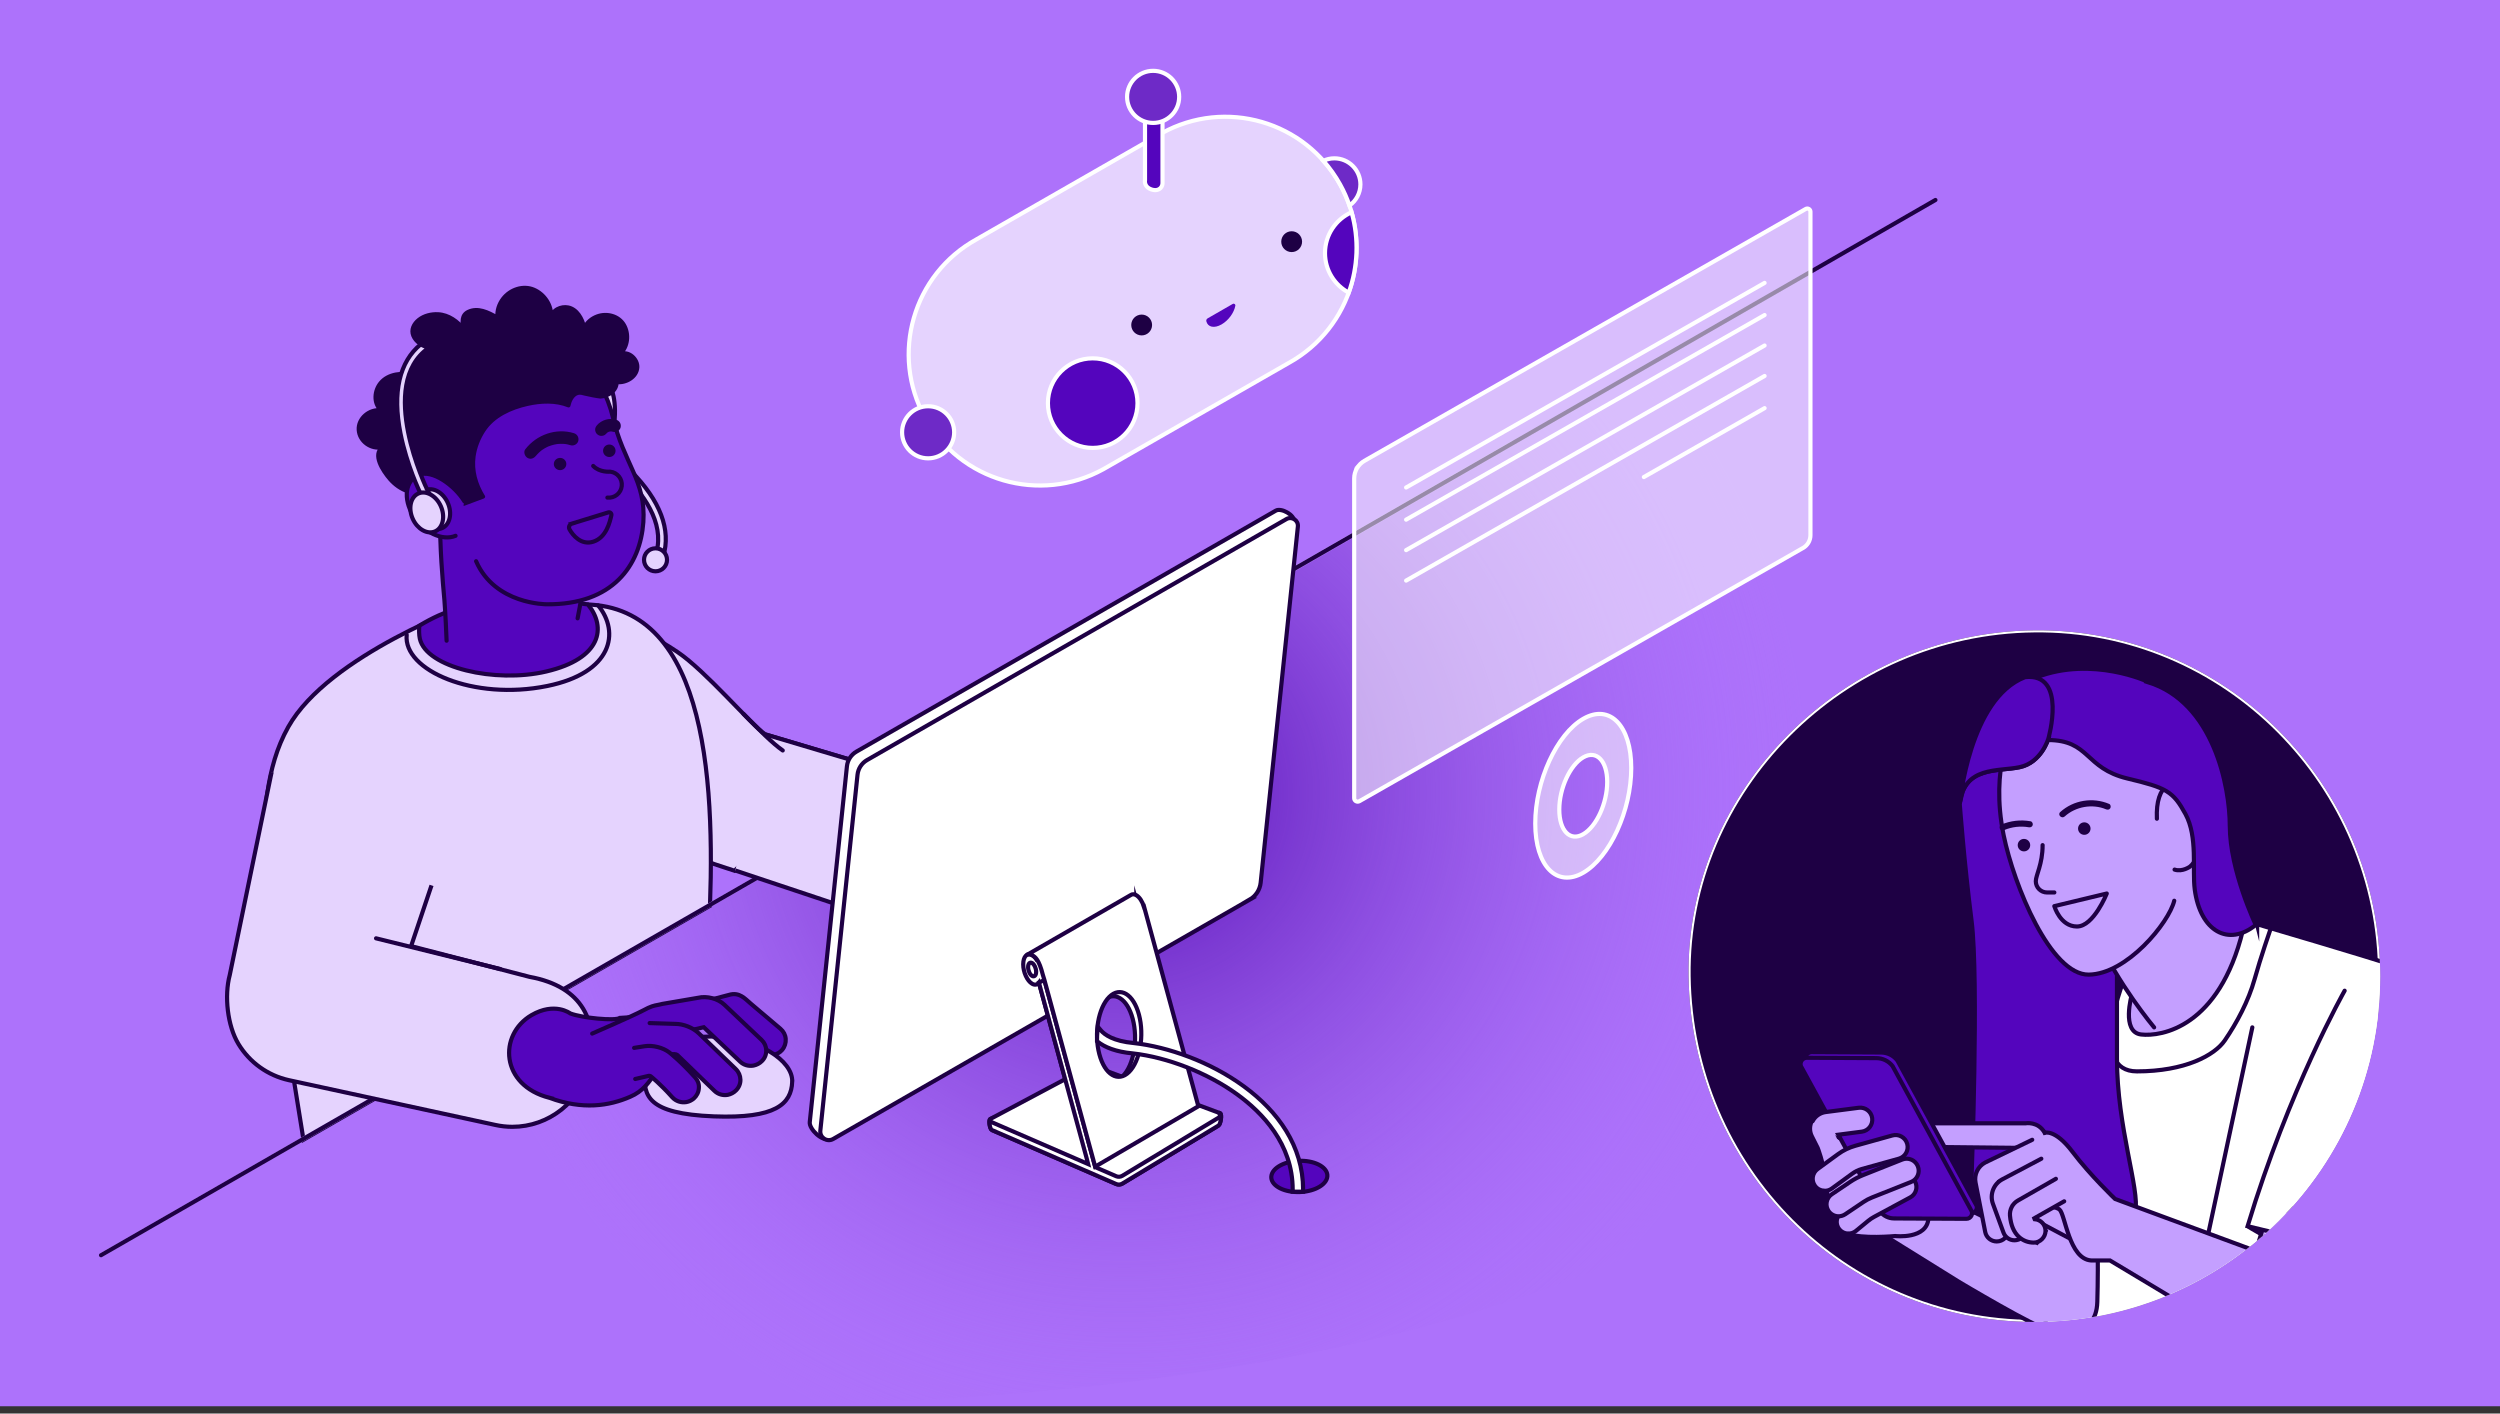 <?xml version="1.0" encoding="UTF-8"?>
<svg xmlns="http://www.w3.org/2000/svg" xmlns:xlink="http://www.w3.org/1999/xlink" viewBox="0 0 1200 678.48">
  <rect x="0" y="0" width="1200" height="678.48" fill="#333333" stroke="none"/>
  <defs>
    <style>.cls-1{clip-path:url(#clippath);}.cls-2,.cls-3,.cls-4,.cls-5,.cls-6,.cls-7,.cls-8{stroke-width:0px;}.cls-2,.cls-9,.cls-10,.cls-11,.cls-12{fill:none;}.cls-3{fill:url(#radial-gradient);}.cls-13,.cls-14,.cls-15,.cls-16,.cls-17,.cls-18,.cls-19,.cls-20,.cls-21,.cls-22,.cls-9,.cls-23,.cls-24,.cls-10,.cls-11,.cls-12{stroke-width:2px;}.cls-13,.cls-14,.cls-15,.cls-16,.cls-17,.cls-18,.cls-20,.cls-21,.cls-22,.cls-23,.cls-24,.cls-10,.cls-11,.cls-12{stroke-miterlimit:10;}.cls-13,.cls-14,.cls-16,.cls-17,.cls-18,.cls-19,.cls-22,.cls-23,.cls-10,.cls-11{stroke:#1e0044;}.cls-13,.cls-17,.cls-18,.cls-19,.cls-9,.cls-23,.cls-24,.cls-10{stroke-linecap:round;}.cls-13,.cls-19{fill:#c49fff;}.cls-14,.cls-17,.cls-4,.cls-8{fill:#fff;}.cls-15,.cls-16,.cls-18{fill:#e5d3fe;}.cls-15,.cls-20,.cls-21,.cls-9,.cls-24{stroke:#fff;}.cls-19,.cls-9{stroke-linejoin:round;}.cls-20{fill:#6e2ac7;}.cls-21,.cls-6{fill:#1e0044;}.cls-22,.cls-23,.cls-24,.cls-5{fill:#5405bd;}.cls-12{stroke:#c49fff;}.cls-4{opacity:.54;}.cls-7{fill:#ad72fb;}</style>
    <radialGradient id="radial-gradient" cx="235.8" cy="207.95" fx="235.8" fy="207.95" r="390.91" gradientTransform="translate(775.61 588.68) rotate(-180)" gradientUnits="userSpaceOnUse">
      <stop offset=".13" stop-color="#6e2ac7"></stop>
      <stop offset=".84" stop-color="#ad72fb" stop-opacity="0"></stop>
    </radialGradient>
    <clipPath id="clippath">
      <path class="cls-2" d="m1142.49,468.55c0,91.68-74.32,165.99-165.99,165.99s-164.72-74.33-165.99-165.99c-1.24-89.03,73.84-164.98,165.99-165.99,91.67-1.01,165.99,74.32,165.99,165.99Z"></path>
    </clipPath>
  </defs>
  <g id="Layer_1">
    <rect class="cls-7" width="1200" height="675"></rect>
  </g>
  <g id="Layer_2">
    <path class="cls-15" d="m529.61,225.21c-30.47,16.81-68.79,5.73-85.6-24.73-16.81-30.47-5.73-68.79,24.73-85.6l88.97-50.99c30.47-16.81,68.79-5.73,85.6,24.73,16.81,30.47,5.73,68.79-24.73,85.6l-88.97,50.99Z"></path>
    <circle class="cls-24" cx="524.5" cy="193.5" r="21.5"></circle>
    <path class="cls-24" d="m636,121.5c0,8.21,4.61,15.35,11.38,18.97,4.4-12.2,5.04-25.69,1.37-38.59-7.51,3.35-12.75,10.87-12.75,19.63Z"></path>
    <path class="cls-5" d="m554.5,91.27c-.56,0-1.18-.11-1.82-.32-2.95-.98-3.31-3.27-3.08-4.46v-36.49h8.4v38c0,.72-.3,1.49-.79,2.08-.46.54-1.3,1.19-2.7,1.19h0Z"></path>
    <path class="cls-8" d="m557,51v37c0,.81-.65,2.27-2.49,2.27-.43,0-.93-.08-1.51-.27-3-1-2.4-3.4-2.4-3.4v-35.6h6.4m2-2h-10.4v37.4c-.28,1.71.47,4.39,3.77,5.49.75.25,1.47.37,2.14.37,2.81,0,4.49-2.17,4.49-4.27v-39h0Z"></path>
    <path class="cls-5" d="m591.74,145.88c.61-.35,1.34.17,1.22.86-.58,3.3-3.26,7.06-6.61,8.98-3.53,2.03-6.6,1.33-7.31-1.49-.14-.55.13-1.13.63-1.42l12.07-6.94Z"></path>
    <circle class="cls-20" cx="445.5" cy="207.5" r="12.5"></circle>
    <circle class="cls-20" cx="553.5" cy="46.5" r="12.5"></circle>
    <path class="cls-20" d="m643.31,88.62c1.8,3.27,3.27,6.63,4.44,10.05,3.17-2.27,5.25-5.97,5.25-10.17,0-6.9-5.6-12.5-12.5-12.5-1.89,0-3.68.43-5.29,1.18,3.05,3.44,5.78,7.25,8.09,11.44Z"></path>
    <path class="cls-3" d="m74,589c67.02,115.96-39.56,86,104,86,214.12,0,827.61,39,827.61-399.02,0-70.26-18.69-136.15-51.37-192.98L74,589Z"></path>
    <path class="cls-4" d="m759.96,345.02c-12.72,7.35-23.04,29.84-23.04,50.25s10.32,30.99,23.04,23.64c12.72-7.35,23.04-29.84,23.04-50.25s-10.32-30.99-23.04-23.64Zm0,55.38c-6.35,3.67-11.5-1.62-11.5-11.8s5.15-21.41,11.5-25.07c6.35-3.67,11.5,1.62,11.5,11.8s-5.15,21.41-11.5,25.07Z"></path>
    <path class="cls-16" d="m327.84,408.23c2.95,2.03,6.18,3.62,9.58,4.74l15.13,4.98,57.86-52.61-43.1-12.85c-6.79-4.64-28.46-30.34-42.15-39.55-11.42-7.69-13.75-7.17-20.68-11.66-13.85-8.97-18.22-5.37-27.15-6.78l-22.97,64.63c8.65,5.11,44.05,28.9,73.48,49.09Z"></path>
    <path class="cls-16" d="m269.15,291c-63.9,9.88-43.07-1.26-43.07-1.26,0,0-68.32,24.54-87.71,59.19-11.25,20.11-10.98,41.77-13.7,67.79l21,130.34,195.13-112.28c2.57-71.54-5.04-154.08-71.66-143.78Z"></path>
    <path class="cls-23" d="m262.19,322.32c26.6-6.25,29-21.21,20.01-32.18-5.55-.75-6.39-.97-13.05,0-63.98,9.34-42.2-.39-42.2-.39,0,0-13.33,2.92-25.65,10.58-.23,1.77-.17,4.53.22,6.26,3.08,13.83,36.11,21.5,60.67,15.73Z"></path>
    <path class="cls-18" d="m292.82,185.31s4.01,6.47,1.6,20.96-16.67,9.27-16.67,9.27l-10.16-36.62"></path>
    <path class="cls-18" d="m277.09,210.59c.48.28,48.38,28.57,37.13,57.1l.34.14c1.05-.5,2.39-.78,3.78-.8,3.92-12.64-1.43-26.77-15.58-41.02-11.02-11.09-23.31-18.29-23.83-18.59l-4.22-3.99-2.56,4.65,4.92,2.51Z"></path>
    <path class="cls-23" d="m277.25,296.8c12.12-58.73-13.8-66.69-13.8-74.2,0-5.59-13.4-21.94-26.13-25.4-7.58-2.06-13.84.74-18.18,8.02-11.56,19.66-7.51,63.97-5.82,82.89.37,4.27,1.04,17.94,1.04,19.42"></path>
    <path class="cls-23" d="m228.53,269.39c9.08,20.84,33.87,20.66,33.87,20.66,31.8.33,44.94-18.79,46.4-39.37,1.38-19.84-9.55-28.41-14.61-50.42-5.13-21.28-21.33-37.07-35.82-38.62-31.84-3.4-60.59,19.74-63.99,51.58-1.05,10.06.72,20.21,5.62,29.82"></path>
    <path class="cls-6" d="m288.22,190.42c3.88-.09,7.98-3.03,7.86-6.91,4.35.53,9.18-2.32,9.86-6.65s-4.19-8.79-8.18-6.97c4.81-4.33,4.37-13.1-.84-16.94s-13.72-1.63-16.42,4.25c-.79-3.9-2.95-7.84-6.63-9.36s-8.81.55-9.29,4.51c.75-7.23-5.68-14.36-12.95-14.36s-13.69,7.14-12.94,14.37c-2.68-1.56-5.45-3.15-8.53-3.53s-7.02.57-8,3.51c-.75,2.26.62,5.87.62,5.87-4.5-6.4-11.1-7.34-11.1-7.34-5.2-.71-11.26,1.2-13.36,6s3.61,9.48,7.56,9.83c-3.95-.47-6.91,3.19-9.12,6.5s-2.06,6.31,1.9,6.74c-5.16-1.23-11.08-.69-15.03,2.85s-4.85,10.53-.9,14.07c-5.33-.88-10.83,3.98-10.61,9.38s6.09,9.8,11.33,8.5c-2.18,1.44-2.48,4.69-1.37,7.05s9.41,23.03,31.67,11.47c1.22-.63,2.17-.33,3.19.58,4.93,4.4,3.77,6.32,5.81,8.02l9.25-3.45c-12.03-19.05,2.21-34.56,2.21-34.56,6.79-8.16,26.68-14.18,38.74-9.19,0,0,1.51-7.24,6.56-5.96s8.71,1.72,8.71,1.72Z"></path>
    <path class="cls-6" d="m288.22,191.32c4.26-.19,8.76-3.18,8.76-7.81l-.9.9c4.8.48,10.37-2.71,10.8-7.87.39-4.69-4.74-9.43-9.36-7.51l.88,1.5c4.05-3.78,4.69-10.33,1.94-15.05s-8.86-6.42-13.98-4.54c-2.86,1.05-5.31,3.04-6.64,5.81l1.64.21c-.94-4.37-3.66-9.36-8.43-10.35-3.84-.79-8.58,1.31-9.22,5.49l1.77.24c.53-6.03-3.39-11.89-8.89-14.22s-12.17-.17-15.89,4.69c-2.08,2.72-3.21,6.11-2.91,9.54l1.35-.78c-4.41-2.57-9.74-5.21-14.81-2.77-3.86,1.85-3.73,6.13-2.42,9.65l1.64-.69c-3.03-4.22-7.89-7.64-13.22-7.91-3.44-.17-7.11.71-9.85,2.86s-4.36,5.43-3.03,8.72,4.9,5.78,8.41,6.17v-1.8c-4.58-.4-7.93,3.76-10.11,7.26-.9,1.45-1.7,3.32-1.19,5.05.54,1.84,2.35,2.49,4.07,2.72,1.01.13,1.22-1.54.24-1.77-5.75-1.32-12.89-.71-16.92,4.14-3.32,4-3.88,10.54.11,14.29l.88-1.5c-5.94-.84-12.13,4.21-11.74,10.41s6.66,10.51,12.46,9.2l-.69-1.64c-5.77,4.14.17,12.83,3.5,16.65,2.43,2.78,5.51,5.01,9.04,6.16,4.67,1.51,9.72.91,14.25-.76.77-.28,1.52-.6,2.27-.93.84-.37,1.96-1.21,2.88-1.22,1.02-.01,1.87,1.06,2.53,1.73.6.61,1.17,1.25,1.66,1.95,1.11,1.59,1.49,3.67,2.99,4.97.23.2.57.35.88.23,3.08-1.15,6.17-2.3,9.25-3.45.52-.2.87-.79.54-1.32-3.52-5.66-5.4-12.18-4.47-18.85.6-4.27,2.22-8.36,4.56-11.97,4.52-6.96,12.64-10.55,20.51-12.32,6.29-1.41,13.24-1.75,19.32.71.43.18,1.01-.19,1.11-.63.42-1.99,1.54-4.68,3.66-5.33,1.07-.33,2.14.08,3.18.33,1.25.29,2.5.56,3.76.8s2.53.46,3.81.61c1.15.14,1.14-1.66,0-1.8-1.45-.18-3.24-.52-4.79-.84-2.26-.47-4.82-1.62-7.08-.59s-3.75,3.9-4.27,6.34l1.11-.63c-5.61-2.27-11.97-2.2-17.85-1.19s-11.91,3.09-16.94,6.44c-6.16,4.1-10.18,10.99-11.58,18.19-1.48,7.58.36,15.12,4.41,21.62l.54-1.32c-3.08,1.15-6.17,2.3-9.25,3.45l.88.23c-1.2-1.04-1.52-2.72-2.33-4.04-.61-.99-1.36-1.9-2.17-2.74-1-1.04-2.22-2.37-3.78-2.42-1.41-.05-2.72.94-3.95,1.49-1.34.59-2.72,1.1-4.13,1.49-2.36.66-4.81.97-7.26.78-6.86-.55-12.09-5.45-15.3-11.22-1.45-2.59-3.7-6.8-.55-9.05.81-.58.34-1.88-.69-1.64-4.63,1.05-9.86-2.64-10.18-7.46s4.62-9.37,9.46-8.68c.81.12,1.6-.82.88-1.5-3.43-3.23-2.72-8.98.32-12.23,3.69-3.94,9.78-4.32,14.74-3.19l.24-1.77c-3.97-.52-1.98-4.19-.5-6.29,1.82-2.57,4.26-5.45,7.72-5.15,1.16.1,1.13-1.67,0-1.8-2.65-.3-5.38-2.27-6.56-4.64-1.46-2.92.47-5.89,2.94-7.51,3.52-2.31,8.17-2.62,12.04-1.08,3.1,1.24,5.77,3.39,7.72,6.1.55.76,2.03.34,1.64-.69-.42-1.14-.73-2.38-.8-3.6-.11-2.02.88-3.44,2.76-4.17,4.41-1.72,8.88.75,12.62,2.93.55.32,1.42-.08,1.35-.78-.6-6.75,5.13-13.47,12.04-13.47s12.64,6.71,12.05,13.46c-.09,1,1.61,1.24,1.77.24.52-3.41,4.52-5.04,7.6-4.08,3.82,1.18,5.8,5.33,6.58,8.94.16.73,1.31.91,1.64.21,2.54-5.3,10.02-7.5,14.94-4.1s5.28,11.63.91,15.7c-.62.58.03,1.86.88,1.5,3.68-1.53,7.75,2.44,7.01,6.19-.78,3.97-5.22,6.03-8.93,5.66-.49-.05-.9.45-.9.9,0,3.61-3.69,5.86-6.96,6.01-1.15.05-1.16,1.85,0,1.8Z"></path>
    <path class="cls-23" d="m222.95,240.71c-4.71-7.69-15.52-15.55-22.02-12.75-3.03,1.28-5.03,4.03-5.56,7.64-.5,3.71.54,7.88,2.91,11.84,4.91,8.05,14.05,12.42,20.38,9.74"></path>
    <ellipse class="cls-18" cx="208.19" cy="244.41" rx="7.39" ry="9.94" transform="translate(-81.19 105.35) rotate(-23.91)"></ellipse>
    <path class="cls-23" d="m291.55,238.85c3.44.37,6.52-2.12,6.89-5.56s-2.12-6.52-5.56-6.89c0,0-5.05.5-8.14-2.74"></path>
    <path class="cls-18" d="m205.08,235.09c-.25-.5-24.47-50.58.69-68.11l-.21-.3c-1.15-.17-2.42-.67-3.59-1.42-10.26,8.35-13.64,23.08-9.74,42.79,3.04,15.34,9.28,28.14,9.55,28.68l1.3,5.65,4.7-2.46-2.71-4.82Z"></path>
    <ellipse class="cls-18" cx="204.84" cy="245.97" rx="7.39" ry="9.94" transform="translate(-82.11 104.13) rotate(-23.91)"></ellipse>
    <circle class="cls-18" cx="314.65" cy="268.71" r="5.52"></circle>
    <path class="cls-10" d="m195.21,304.76c-1.74,16.95,32.05,31.74,67.46,24.52,31.36-6.4,34.97-25.83,24.44-38.68"></path>
    <line class="cls-12" x1="48.5" y1="602.5" x2="726.71" y2="212.25"></line>
    <line class="cls-23" x1="48.5" y1="602.5" x2="929" y2="96"></line>
    <path class="cls-16" d="m367.32,352.5l57.32,17.09c19.86,6.53,33.57,24.92,27.04,44.78-4.34,13.19-13.66,19.26-26.3,22.04-6.39,1.4-13.23,1.16-19.9-1.03l-52.54-17.54"></path>
    <path class="cls-13" d="m375.71,360.22c-4.68-3.2-11.65-10.2-18.83-17.54"></path>
    <path class="cls-16" d="m207.13,424.98l-9.8,29.16,56.85,14.75c25.84,4.69,33.23,22.01,28.66,42.4-3.94,17.61-19.57,29.58-36.9,29.58-2.74,0-5.52-.3-8.31-.92l-99.06-21.49c-10.06-2.25-18.76-8.51-24.1-17.32-5.34-8.81-6.85-23.16-4.19-33.12l20.08-97.35"></path>
    <line class="cls-13" x1="180.51" y1="450.4" x2="240.16" y2="465.14"></line>
    <path class="cls-14" d="m594.74,427.79l-196.97,118.67c-2.92,1.68-9.44-4.47-9.09-7.82l17.85-170.85c.31-2.94,2.01-5.55,4.57-7.02l201.28-115.66c2.62-1.5,9.05,2.1,8.74,5.11l-21.07,169.4c-.36,3.42-2.33,6.46-5.32,8.17Z"></path>
    <path class="cls-14" d="m599.81,431.85l-199.89,114.86c-2.92,1.68-6.51-.66-6.16-4.01l17.85-170.85c.31-2.94,2.01-5.55,4.57-7.02l201.28-115.66c2.62-1.5,5.84.59,5.52,3.59l-17.86,170.92c-.36,3.42-2.33,6.46-5.32,8.17Z"></path>
    <path class="cls-14" d="m545.43,432.45l-47.96,28.05c-.61-.89-1.31-1.59-2.05-2.02-2.36-1.36-4.28.6-4.28,4.39s1.92,7.97,4.28,9.33c1.31.76,2.48.49,3.26-.54l22.8,83.86,49.53-28.97-25.58-94.1Zm-6.48,84.08c-5.25,5.22-11.64,1.39-14.27-8.56-2.63-9.94-.49-22.23,4.76-27.45s11.64-1.39,14.27,8.56c2.63,9.94.49,22.23-4.76,27.45Z"></path>
    <path class="cls-4" d="m868.02,261.56l-215.11,122.78c-1.3.74-2.91-.2-2.91-1.69v-157.52c0-.7.37-1.34.98-1.69l215.11-122.78c1.3-.74,2.91.2,2.91,1.69v157.52c0,.7-.37,1.34-.98,1.69Z"></path>
    <path class="cls-14" d="m525.57,512l60.04,22.32c1.08.47.28,5.34-.74,5.94l-46.19,27.88c-.89.53-1.98.6-2.93.18l-59.66-25.91c-.97-.42-1.67-4.75-.76-5.29l46.83-24.91c1.04-.61,2.31-.69,3.41-.21Z"></path>
    <path class="cls-14" d="m495.42,468.44c-1.06-.61-1.93-2.5-1.93-4.2s.86-2.59,1.93-1.98c1.06.61,1.93,2.5,1.93,4.2s-.86,2.59-1.93,1.98"></path>
    <path class="cls-14" d="m493.07,458.25c-.11.05-.22.11-.33.19l.33-.19Z"></path>
    <path class="cls-14" d="m585.61,534.32l-.74-.27c.92.55.96,1.91,0,2.47l-46.19,27.88c-.89.53-1.98.6-2.93.18l-10.02-4.35-.52-1.9-23.9-87.93-2.63,1.27,22.8,83.86.83,3.22-46.21-20.07c-.65-.28-.89-.98-.71-1.57l-.05.02c-.91.54-.21,4.86.76,5.29l59.66,25.91c.95.41,2.04.35,2.93-.18l46.19-27.88c1.02-.6,1.82-5.47.74-5.94Z"></path>
    <path class="cls-22" d="m621.6,572.15c7.35.45,14.23-2.53,15.38-6.65,1.15-4.12-3.87-7.83-11.22-8.28-7.35-.45-14.23,2.53-15.38,6.65s3.87,7.83,11.22,8.28"></path>
    <path class="cls-9" d="m865.43,263.04l-212.92,121.53c-1.12.64-2.5-.17-2.5-1.45v-153.43c0-3.52,1.89-6.77,4.94-8.51l211.79-120.88c1.01-.58,2.27.15,2.27,1.32v155.27c0,2.54-1.36,4.89-3.57,6.16Z"></path>
    <path class="cls-9" d="m759.96,418.91c12.72-7.35,23.04-29.84,23.04-50.25s-10.32-30.99-23.04-23.64c-12.72,7.35-23.04,29.84-23.04,50.25s10.32,30.99,23.04,23.64"></path>
    <path class="cls-14" d="m549.17,435.26l-.06.04c-.74-2.5-2.12-4.7-3.72-5.62-1.01-.58-1.94-.56-2.67-.04l-49.64,28.62c.67-.32,1.48-.27,2.35.23,1.44.83,3.28,2.01,5.15,9.48l.74,2.43,24.36,89.58,49.53-28.97-26.04-95.75Zm-7.22,79.28c-5.25,5.22-11.64,1.39-14.27-8.56-2.63-9.94-.49-22.23,4.76-27.45s11.64-1.39,14.27,8.56c2.63,9.94.49,22.23-4.76,27.45Z"></path>
    <path class="cls-8" d="m620.5,572v-1c0-21.88-14.59-37-26.84-45.83-14.12-10.19-33.26-17.67-49.94-19.53-7.23-.66-12.88-2.53-16.77-5.57l-.38-.3v-.48c-.02-1.36.04-2.73.17-4.07l.22-2.34,1.53,1.78c1.59,1.86,5.76,5.1,15.72,6.01,32.79,3.66,81.27,28.54,81.27,70.34v1h-5Z"></path>
    <path class="cls-6" d="m527.74,495.31c1.88,2.19,6.32,5.44,16.39,6.35,32.43,3.62,80.36,28.16,80.36,69.34h-3c0-22.3-14.82-37.67-27.25-46.64-14.25-10.28-33.57-17.84-50.41-19.72-8.38-.76-13.34-3.08-16.26-5.37-.01-1.34.05-2.66.17-3.97m-1.55-4.87l-.44,4.68c-.13,1.38-.19,2.78-.18,4.18v.96s.77.59.77.59c4.04,3.16,9.86,5.11,17.31,5.78,16.48,1.84,35.43,9.25,49.42,19.35,12.05,8.7,26.42,23.56,26.42,45.02v2h7v-2c0-42.41-49.02-67.63-82.14-71.33-9.65-.88-13.6-3.93-15.1-5.67l-3.06-3.56h0Z"></path>
    <path class="cls-9" d="m759.96,400.4c-6.35,3.67-11.5-1.62-11.5-11.8s5.15-21.41,11.5-25.07c6.35-3.67,11.5,1.62,11.5,11.8s-5.15,21.41-11.5,25.07Z"></path>
    <line class="cls-9" x1="674.94" y1="234" x2="847" y2="135.79"></line>
    <line class="cls-9" x1="674.94" y1="249.43" x2="847" y2="151.23"></line>
    <line class="cls-9" x1="674.94" y1="264.06" x2="847" y2="165.85"></line>
    <line class="cls-9" x1="674.94" y1="278.68" x2="847" y2="180.47"></line>
    <line class="cls-9" x1="789.06" y1="228.98" x2="847" y2="195.91"></line>
    <g class="cls-1">
      <path class="cls-21" d="m1142.49,468.55c0,91.68-74.32,165.99-165.99,165.99s-164.72-74.33-165.99-165.99c-1.24-89.03,73.84-164.98,165.99-165.99,91.67-1.01,165.99,74.32,165.99,165.99Z"></path>
      <path class="cls-14" d="m1083.42,443.62s54.5,16.01,64.15,19.42,28.97,37.49,26.13,113.6c-2.84,76.11-4.54,67.59-4.54,67.59l-186.3-6.25s-18.29-65.14-11.42-93.91c6.87-28.77,11.98-47.52,60.26-81.03,48.28-33.51,51.72-19.42,51.72-19.42Z"></path>
      <path class="cls-11" d="m1018.72,472.37s-16.08,41.89,6.97,41.89,37.31-7.68,42.22-14.87c5.82-8.52,11.39-18.98,14.29-29.37,2.89-10.39,7.58-23.86,7.58-23.86"></path>
      <path class="cls-13" d="m1023.26,477.48s-5.19,17.93,4.47,19.07c9.66,1.14,37.49-3.41,48.85-49.98,0,0-17.79-4.54-28.49.57-10.7,5.11-24.82,30.35-24.82,30.35Z"></path>
      <path class="cls-23" d="m972.02,325.03c-26.74,10.24-31.35,60.76-31.35,60.76,0,0,2.1,28.17,5.67,56.12,3.57,27.95,0,123.45,0,123.45l52.35,34.78s24.07-7.65,26.27-18.42-8.82-40.56-8.82-73.66v-67.52l-8.2-61.57"></path>
      <path class="cls-13" d="m1073.59,444.63c-22.29-2.5-20.12-36.15-20.12-36.15l-16.65-29.51s-39.76,48.85-30.11,71c9.65,22.15,27.27,43.17,27.27,43.17"></path>
      <path class="cls-13" d="m1043.63,432.36c-2.56,10.56-22.72,35.22-41.01,35.46-18.29.24-35.91-42.71-40.86-66.84-6.73-32.8,4.63-52.68,4.63-52.68,9.09-14.2,27.38-25.04,49.76-23.03,22.38,2.01,37.14,20.2,39.98,44.33"></path>
      <path class="cls-13" d="m1043.8,417.41c3.75,1.25,7.41-1.45,7.41-1.45,5.25-4.41,7.13-16.86,4.18-27.75-1.48-5.31-3.81-9.45-6.65-11.67-2.79-2.13-5.76-2.15-8.28-.03-3.64,3.02-5.5,8.04-5.15,16.47"></path>
      <path class="cls-23" d="m1070.3,396.43c0-18.78-7.74-59.3-39.33-69.02.1-.08.17-.12.17-.12,0,0-26.7-12.5-53.44-2.25-26.74,10.24-37.03,60.76-37.03,60.76,2.11-18.18,18.34-15.34,28.77-17.55,10.44-2.21,13.76-13.64,13.76-13.64,0,0-8.06,1.57-.34.61,20.45,0,17.61,13.53,38.37,18.48,18.71,4.46,21.83,6.11,27.8,17.06,5.96,10.94,3.21,26.79,4.44,36.15,2.66,20.23,16.29,27.62,29.3,17.05,0,0-12.47-26.09-12.47-47.52Z"></path>
      <path class="cls-13" d="m898.22,589.13l42.03,26.13s38.06,22.72,42.6,22.72,23.29,5.68,23.86-13.06c.57-18.74,0-46.52,0-46.52l-30.09,6.82,5.23,5.62-4.1,5.68-61.95-30-17.56,22.61Z"></path>
      <path class="cls-13" d="m980.45,405.67c0,9.09-3.27,14.48-3.27,17.32,0,2.98,2.42,5.4,5.4,5.4h3.5"></path>
      <path class="cls-14" d="m1078.85,588.56s36.92,24.42,76.68,21.58"></path>
      <path class="cls-6" d="m991.04,391.91c5.24-4.76,13.31-6.22,19.85-3.44.75.32,1.6.22,2.05-.54.38-.63.21-1.74-.54-2.05-7.85-3.34-17.15-1.85-23.49,3.91-1.43,1.3.69,3.42,2.12,2.12h0Z"></path>
      <polygon class="cls-13" points="1001.6 598.79 973.05 583.62 981.75 563.72 1001.6 598.79"></polygon>
      <path class="cls-6" d="m974.66,394.21c-4.81-.85-9.65-.28-14.14,1.64-.74.32-.91,1.42-.54,2.05.45.77,1.3.86,2.05.54,3.68-1.58,7.89-2.04,11.82-1.34.8.14,1.62-.22,1.85-1.05.2-.72-.25-1.7-1.05-1.85h0Z"></path>
      <line class="cls-17" x1="1081.12" y1="493.14" x2="1057.83" y2="602.19"></line>
      <path class="cls-23" d="m969.44,368.24c10.44-2.21,13.76-13.64,13.76-13.64,0,0,9.22-31.82-11.18-29.57h0c-26.74,10.24-31.35,60.76-31.35,60.76,2.11-18.18,18.34-15.34,28.77-17.55,10.44-2.21,13.76-13.64,13.76-13.64"></path>
      <path class="cls-13" d="m971.81,578.39s13.88-.18,16.72,2.15,4.54,23.92,15.34,24.49h8.93l47.3,28.4s31.81,15.9,43.17,11.93c0,0,9.54-1.14,23.51-44.87,13.98-43.74-39.42-14.77-39.42-14.77l-4.54,14.77-67.59-24.99s-11.93-11.36-20.37-22.54c-8.44-11.18-13.43-9.22-13.43-9.22-3.12-5.64-10.44,9.27-10.44,9.27l.24.19c-3.11,0-5.63,2.52-5.63,5.63s2.52,5.63,5.63,5.63l2.14-13.43"></path>
      <path class="cls-17" d="m1166.32,505.07c-1.7,40.33-10.79,105.08-10.79,105.08-27.83-10.22-57.94-17.04-76.68-21.58,19.88-65.89,46.58-113.03,46.58-113.03"></path>
    </g>
    <circle class="cls-6" cx="971.5" cy="405.67" r="3"></circle>
    <circle class="cls-6" cx="1000.46" cy="397.72" r="3"></circle>
    <path class="cls-19" d="m986.07,434.95l25.18-6.06s-6.31,15.83-14.32,15.83-10.86-9.77-10.86-9.77Z"></path>
    <path class="cls-13" d="m981.44,543.73c-3.12-5.64-9.2-4.54-9.2-4.54h-53c-3.11,0-5.63,2.52-5.63,5.63s2.52,5.63,5.63,5.63l54.14.57"></path>
    <path class="cls-13" d="m896.38,552.28l-13.81-6.33-.83-1.66,11.01-1.43c3.09-.4,5.26-3.23,4.86-6.31s-3.23-5.26-6.31-4.86l-15.4,2c-2.61.34-4.9,1.93-6.14,4.25-1.23,2.33-1.26,5.12-.08,7.47l2.82,5.61s2.77,7.02,3.19,13.3c.42,6.28,4.58,25.17,11.27,27.83s22.71,1.15,22.71,1.15c0,0,15.46,1.74,15.99-8.64.09-1.84-.76-4.03-2.23-6.41"></path>
    <path class="cls-23" d="m948.3,577.93l-37.56-68.91c-1.87-2.39-4.73-3.8-7.76-3.81l-33.35-.18c-2.53-.01-3.96,2.9-2.4,4.89l37.65,69.02c1.58,2.02,4,3.21,6.57,3.22l34.7.18c2.28.01,3.57-2.62,2.17-4.42Z"></path>
    <path class="cls-23" d="m945.99,580.62l-37.56-68.91c-1.87-2.39-4.73-3.8-7.76-3.81l-33.35-.18c-2.53-.01-3.96,2.9-2.4,4.89l37.65,69.02c1.58,2.02,4,3.21,6.57,3.22l34.7.18c2.28.01,3.57-2.62,2.17-4.42Z"></path>
    <path class="cls-13" d="m886.97,592.13c-1.53-.08-3.02-.77-4.07-2.05-1.98-2.4-1.63-5.96.78-7.93l5.93-4.87c1.43-1.17,2.98-2.21,4.6-3.09l17.38-9.37c2.74-1.48,6.16-.45,7.63,2.29,1.48,2.74.45,6.16-2.29,7.63l-17.38,9.37c-.99.53-1.93,1.16-2.79,1.87l-5.93,4.87c-1.13.93-2.51,1.34-3.86,1.27Z"></path>
    <path class="cls-13" d="m882.21,583.82c-1.76-.09-3.45-.98-4.51-2.55-1.78-2.65-1.08-6.25,1.57-8.03l8.8-5.92c1.94-1.31,4.03-2.4,6.2-3.27l18.79-7.47c2.97-1.18,6.33.27,7.51,3.24,1.18,2.97-.27,6.33-3.24,7.51l-18.79,7.47c-1.41.56-2.76,1.27-4.02,2.12l-8.8,5.92c-1.08.72-2.31,1.04-3.52.98Z"></path>
    <path class="cls-13" d="m875.59,571.58c-1.68-.09-3.32-.9-4.39-2.37-1.88-2.58-1.31-6.2,1.27-8.08l9.76-7.12c2.53-1.85,5.35-3.21,8.37-4.05l17.73-4.94c3.08-.86,6.27.94,7.13,4.02.86,3.08-.94,6.27-4.02,7.13l-17.73,4.94c-1.68.47-3.25,1.23-4.66,2.26l-9.76,7.12c-1.11.81-2.42,1.17-3.7,1.1Z"></path>
    <path class="cls-13" d="m883.21,546.37l-.86-1.7,11.31-1.47c3.17-.41,5.4-3.31,4.99-6.48s-3.32-5.4-6.48-4.99l-15.81,2.05c-2.68.35-5.04,1.98-6.3,4.37"></path>
    <path class="cls-13" d="m976.04,561.3l-16.38,5.89,4.3,21.99c.6,3.05-1.39,6.01-4.45,6.61-.37.07-.73.11-1.09.11-2.64,0-5-1.86-5.52-4.55l-4.64-23.69c-.76-3.87,1.16-7.84,4.65-9.66l22.55-10.9"></path>
    <path class="cls-13" d="m985.7,570.39l-19.14,8.36,5.69,9.01c1.07,2.92-.43,6.16-3.35,7.23-.64.23-1.3.35-1.94.35-2.3,0-4.45-1.41-5.29-3.7l-5.06-13.81c-1.64-4.47.3-9.53,4.51-11.76l18.71-9.89"></path>
    <path class="cls-13" d="m990.81,576.63l-14.36,8.15c.06.17.12.31.17.42,2.92.21,5.23,2.65,5.23,5.62s-2.52,5.63-5.63,5.63c-5.03,0-10.67-3.42-11.43-13.01-.23-2.93,1.28-5.76,3.84-7.2l18.2-10.41"></path>
    <path class="cls-23" d="m313.93,486c4.22-3.65,11.46-4.45,16.42-3.34l19.52-5.1c5.13-1.56,7.79,1.93,10.5,4.18l14.24,12.06c1.5,1.27,2.4,3,2.53,4.9s-.46,3.8-1.73,5.29c-1.06,1.23-2.64,2.12-4.28,2.39-2.19.4-4.4-.15-6.08-1.64l-14.24-12.06c-.35-.28-1.43-.72-1.92-.75l-20.22-1.2"></path>
    <path class="cls-16" d="m380.26,519.33c-.48,10.57-7.86,17.68-37.58,16.53-32.18-1.25-33.7-10.1-33.23-20.67.48-10.57,16.13-18.44,34.95-17.6,18.83.85,36.34,11.17,35.86,21.74Z"></path>
    <path class="cls-23" d="m263.73,526.96c15.95,5.89,28.66,3.89,38.7-.48,6.24-2.68,8.97-6.81,12.47-11.98.68-1.03,1.44-2.15,2.34-3.37,1.87-2.6,2.96-4.23,3.29-4.83,3.84-3.45,7.77-6.91,11.62-10.29.22-.18.27-.43.17-.66s-.28-.37-.52-.42c-1.75.03-3.42.06-5.18.01,3.12-.58,6.16-1.24,9.28-1.82.08,0,.23-.1.3-.19l7.42-7.12c.14-.17.27-.43.17-.66s-.36-.36-.59-.33l-39.4,3.08c-.08,0,11.48-.3-6.3.7-2.06,1.58-18.28.01-23.79-2.17,0,0-7.42-5.68-18.64.87-15.89,9.35-14.95,33.64,8.67,39.65Z"></path>
    <path class="cls-23" d="m284.25,496.12c.23-.1,19.47-8.45,24.37-11.06,3.91-2.11,5.16-2.32,7.19-2.71.62-.15,1.25-.22,2.1-.47l17.13-2.93c4.27-1.03,9.61.37,12.73,3.38l17.8,16.85c1.43,1.36,2.18,3.11,2.23,5.01.05,1.91-.69,3.82-2.14,5.18-1.08,1.08-2.43,1.78-3.99,2.11-2.35.42-4.73-.27-6.43-1.92-5.79-5.5-11.65-10.99-17.44-16.49-5.36,1.23-10.65,2.45-16.01,3.68"></path>
    <path class="cls-23" d="m311.83,491.08l12.32.39c3.82-.02,8.41,1.78,11.17,4.43l17.84,17.24c1.43,1.36,2.18,3.19,2.24,5.09.05,1.91-.7,3.74-2.14,5.18-1.08,1.08-2.43,1.78-3.91,2.11-2.35.42-4.73-.27-6.43-1.92l-17.84-17.24c-.17-.14-.84-.39-1.08-.36l-11,.02"></path>
    <path class="cls-23" d="m304.38,502.98l5.09-.8c3.84-.58,8.76.63,11.81,3,.17.14,5.32,4.12,12.41,12.02,1.28,1.45,1.95,3.21,1.76,5.15-.11,1.92-1.03,3.7-2.48,4.98-1.02.83-2.23,1.44-3.48,1.66-2.5.44-5.07-.4-6.79-2.28-5.73-6.38-9.92-9.75-10.45-10.17-.09-.07-.58-.18-.81-.15l-6.53,1.52"></path>
    <ellipse class="cls-6" cx="268.84" cy="222.73" rx="3" ry="2.94"></ellipse>
    <circle class="cls-6" cx="292.47" cy="216.37" r="3"></circle>
    <path class="cls-23" d="m274.48,251.34l17.49-5.38c.87-.27,1.7.5,1.49,1.38-.77,3.29-2.39,10.58-8.6,12.64-5.88,1.95-9.96-3.11-11.49-5.87-.59-1.07-.05-2.41,1.12-2.76Z"></path>
    <path class="cls-6" d="m257.31,218.72c-.25.33.05-.04.16-.17.12-.15.25-.29.38-.43.29-.32.59-.62.9-.92s.64-.57.97-.85c.24-.2-.24.16.18-.14.16-.11.31-.22.47-.33.71-.48,1.45-.91,2.22-1.29.21-.11.43-.21.65-.3.47-.21-.64.23.21-.08.4-.15.81-.3,1.22-.42.82-.26,1.66-.46,2.5-.6.06,0,.63-.09.31-.05-.37.05.38-.03.45-.04.43-.04.86-.06,1.28-.06s.86,0,1.28.03c.19.01.38.02.57.04-.02,0,.8.1.45.04-.32-.05.25.05.31.06.23.04.47.09.7.14.47.1.92.23,1.38.37,1.5.46,3.34-.55,3.69-2.1.37-1.62-.49-3.2-2.1-3.69-8.59-2.64-17.98.73-23.37,7.76-.99,1.29-.2,3.36,1.08,4.1,1.55.9,3.12.21,4.1-1.08h0Z"></path>
    <path class="cls-6" d="m290.81,208.34c.28-.33.58-.63.92-.9l-.61.47c.39-.3.82-.54,1.27-.74l-.72.3c.51-.22,1.04-.36,1.59-.44l-.8.11c.52-.07,1.04-.07,1.56,0l-.8-.11c.34.05.66.12.99.22.72.23,1.67.08,2.31-.3s1.22-1.08,1.38-1.79c.37-1.64-.49-3.18-2.1-3.69s-3.44-.5-5.04-.02-3.15,1.38-4.21,2.66c-.52.63-.88,1.28-.88,2.12,0,.74.33,1.61.88,2.12s1.32.91,2.12.88c.75-.03,1.62-.27,2.12-.88h0Z"></path>
    <circle class="cls-6" cx="548" cy="156" r="5"></circle>
    <circle class="cls-6" cx="620" cy="116" r="5"></circle>
  </g>
</svg>
